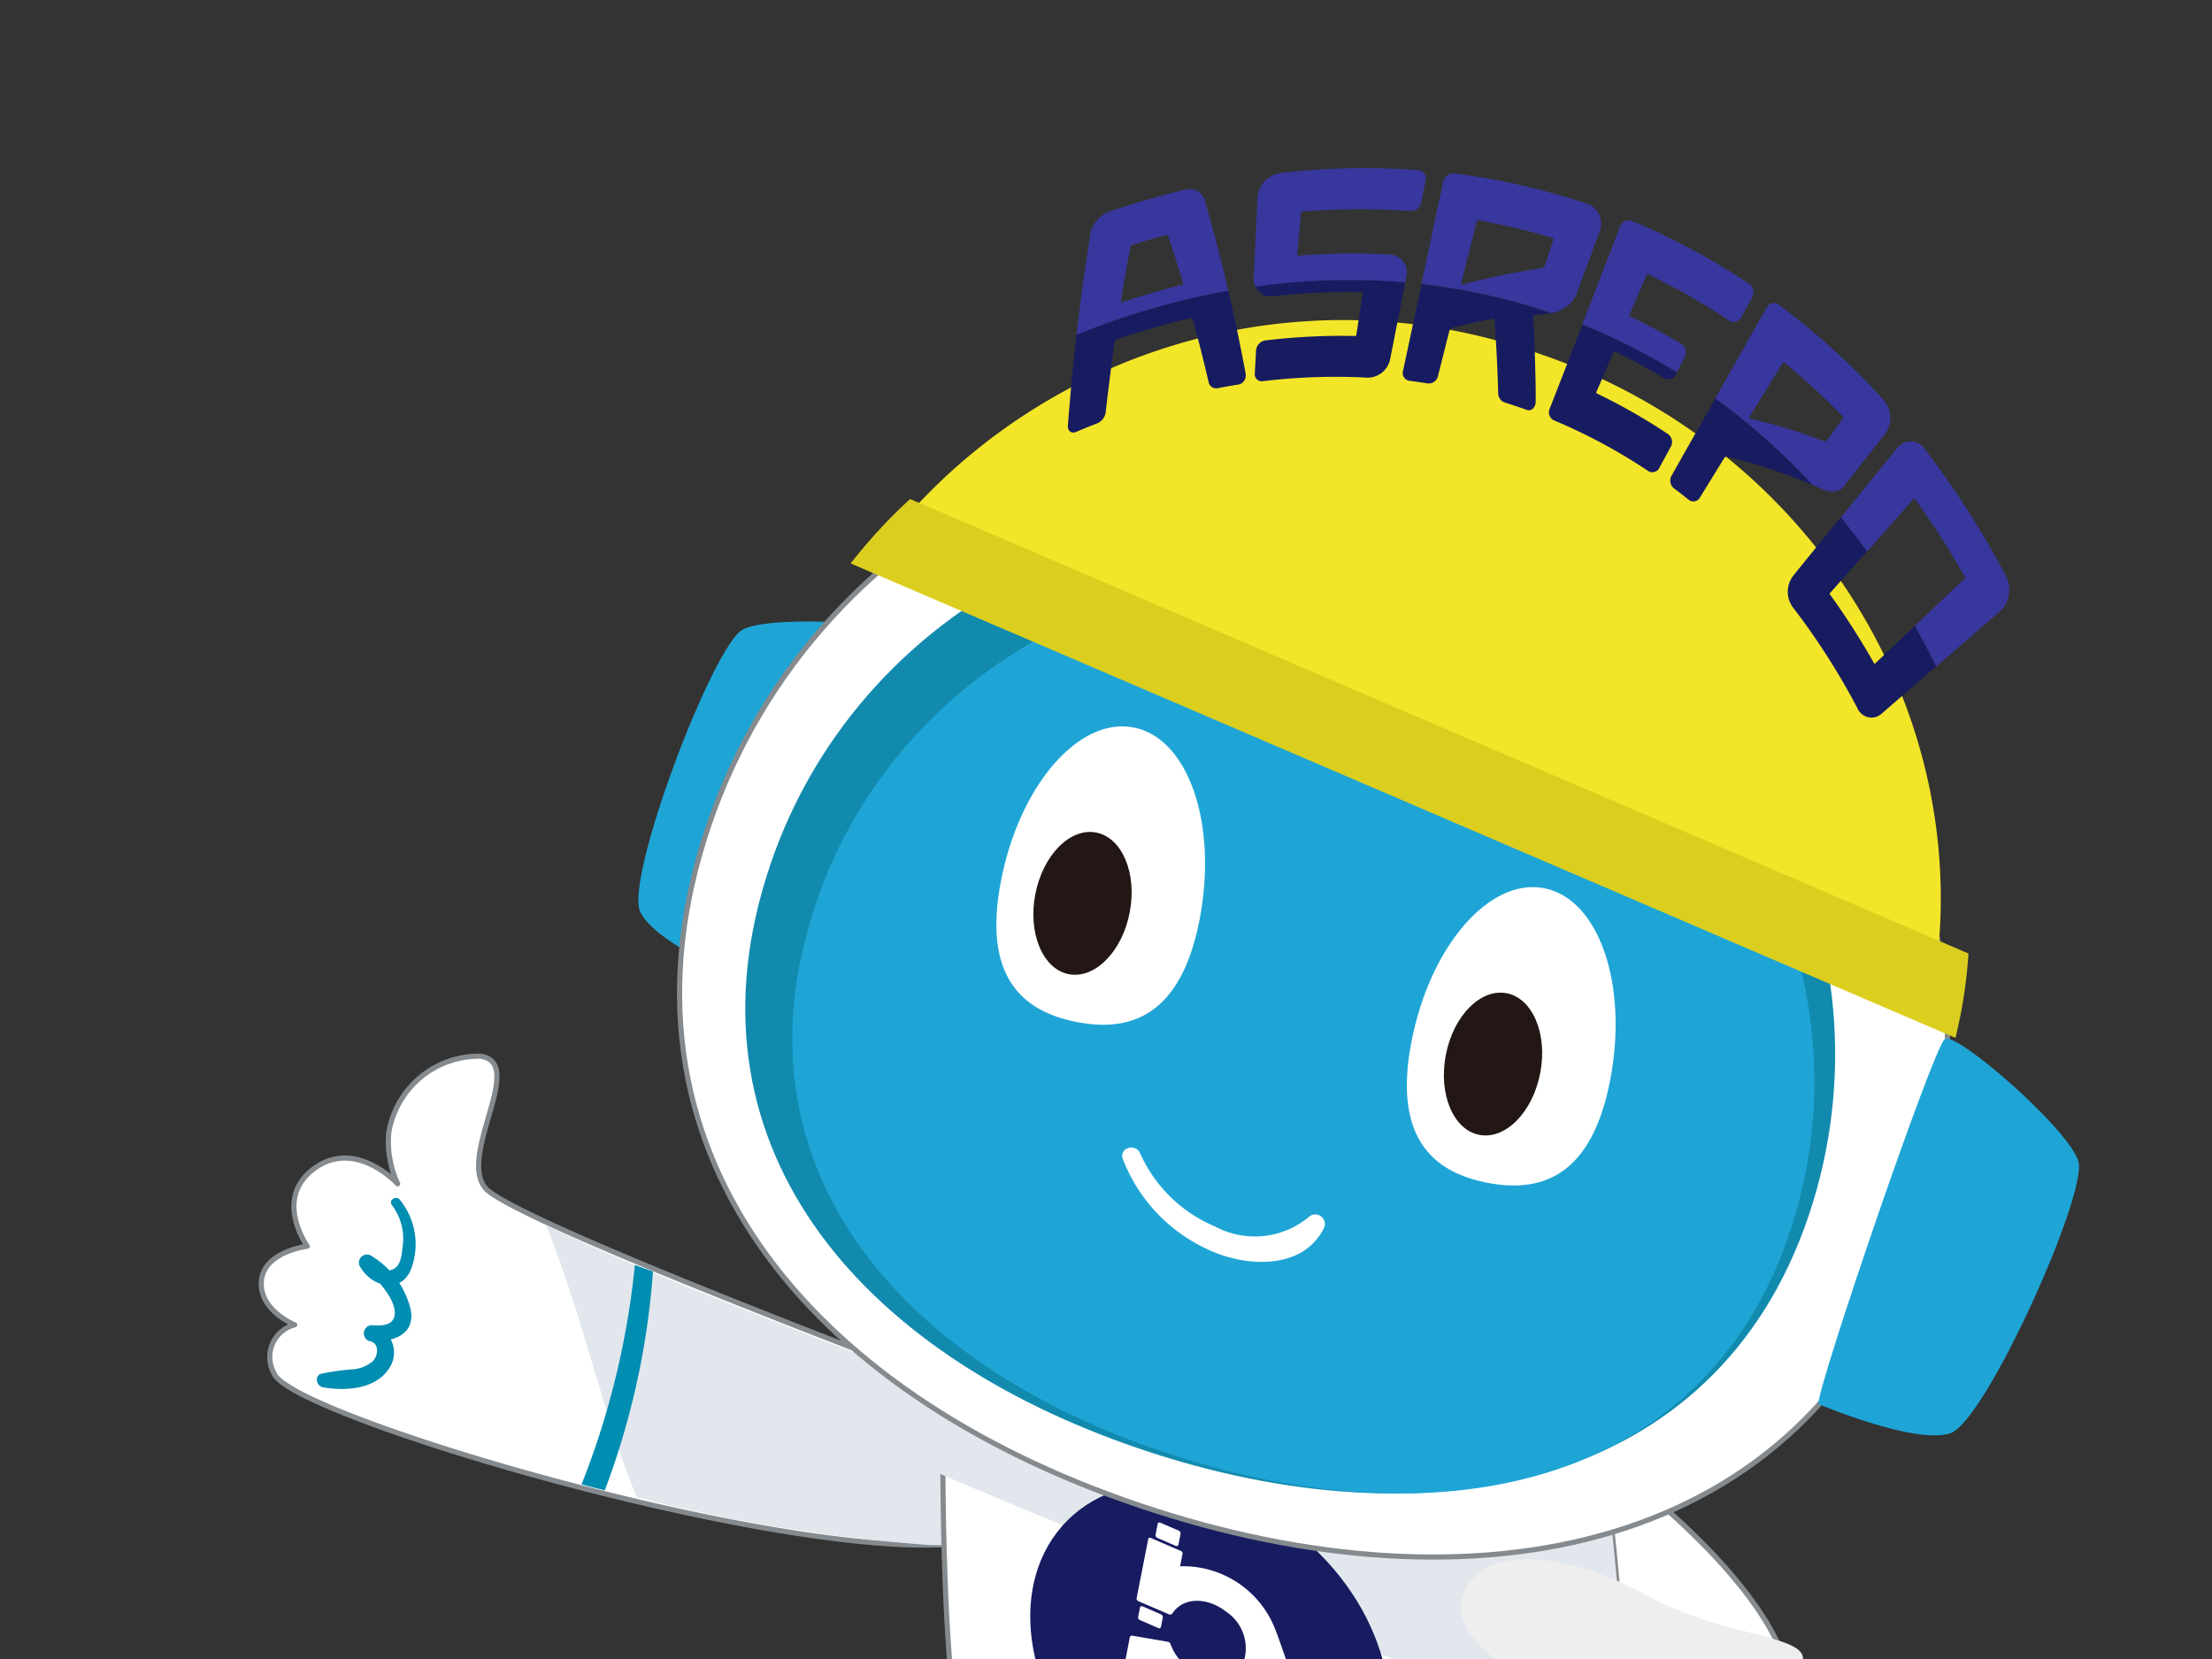 <svg id="グループ_15190" data-name="グループ 15190" xmlns="http://www.w3.org/2000/svg" xmlns:xlink="http://www.w3.org/1999/xlink" width="129" height="96.75" viewBox="0 0 129 96.75">
  <rect x="0" y="0" width="129" height="96.75" fill="#333333" stroke="none"/>
  <defs>
    <clipPath id="clip-path">
      <rect id="長方形_23706" data-name="長方形 23706" width="129" height="96.75" fill="none"/>
    </clipPath>
  </defs>
  <g id="グループ_15189" data-name="グループ 15189" clip-path="url(#clip-path)">
    <g id="グループ_15189-2" data-name="グループ 15189" transform="translate(15.237 9.806)">
      <g id="グループ_15146" data-name="グループ 15146">
        <path id="パス_70123" data-name="パス 70123" d="M701.594,394.232s11.2,8.168,10.241,14.072.077,1.473.077,1.473l-14.173-3.755S694.221,394.965,701.594,394.232Z" transform="translate(-622.68 -318.5)" fill="#fff" stroke="#858b8e" stroke-linejoin="round" stroke-width="0.3"/>
        <path id="パス_70124" data-name="パス 70124" d="M669.559,383.243c.928-1.018,9.975-19.449,9.848-20.251s-8.8-1.415-10.535-.479-6.9,14.532-5.967,16.473,6.655,4.257,6.655,4.257" transform="translate(-640.8 -335.602)" fill="#1ea5d6"/>
        <path id="パス_70125" data-name="パス 70125" d="M689.788,398.223s-26.759-10-28.31-11.961,2.43-7.315-.274-7.666a5.329,5.329,0,0,0-5.338,4.456,5.846,5.846,0,0,0,.519,2.986s-2.435-2.66-4.854-.9-.417,4.542-.417,4.542-2.529.3-2.677,2.02,1.942,2.559,1.942,2.559a1.939,1.939,0,0,0-1.392,2.363,1.968,1.968,0,0,0,.191.475c.856,2.337,26.822,10.137,38.242,10.008S689.788,398.223,689.788,398.223Z" transform="translate(-648.43 -326.806)" fill="#fff"/>
        <path id="パス_70126" data-name="パス 70126" d="M689.788,398.223s-26.759-10-28.31-11.961,2.43-7.315-.274-7.666a5.329,5.329,0,0,0-5.338,4.456,5.846,5.846,0,0,0,.519,2.986s-2.435-2.66-4.854-.9-.417,4.542-.417,4.542-2.529.3-2.677,2.02,1.942,2.559,1.942,2.559a1.939,1.939,0,0,0-1.392,2.363,1.968,1.968,0,0,0,.191.475c.856,2.337,26.822,10.137,38.242,10.008S689.788,398.223,689.788,398.223Z" transform="translate(-648.43 -326.806)" fill="#fff" stroke="#858a8e" stroke-linejoin="round" stroke-width="0.3"/>
        <path id="パス_70127" data-name="パス 70127" d="M683.4,394.776s-18.23-6.754-24.136-9.759c1.963,4.673,3.609,11.913,5.315,15.89a96.621,96.621,0,0,0,17.077,2.787C693.07,403.954,683.4,394.776,683.4,394.776Z" transform="translate(-642.674 -323.395)" fill="#e1e7ec"/>
        <path id="パス_70128" data-name="パス 70128" d="M654.934,384.425a3.256,3.256,0,0,1,.6,2.522c-.043.421-.1.977-.513,1.193-.525.279-.934-.254-1.187-.672l-.654.658a4.424,4.424,0,0,1,1.493,1.452,2.56,2.56,0,0,1,.413.948c.093.88-.609.939-1.288.893a.475.475,0,0,0-.13.939c.567.138.438.888.127,1.174a2.085,2.085,0,0,1-1.055.452,14.221,14.221,0,0,0-1.937.263c-.421.127-.274.724.1.793,1.278.221,3,.133,3.814-1.038a1.64,1.64,0,0,0-.92-2.582l-.129.939c1.234.069,2.678-.352,2.343-1.891a5.048,5.048,0,0,0-2.266-3.084.47.47,0,0,0-.654.658c.674,1.144,2.34,1.573,2.946.123a4.113,4.113,0,0,0-.662-4.079c-.239-.254-.672.061-.438.34Z" transform="translate(-647.307 -323.94)" fill="#008db2"/>
        <path id="パス_70129" data-name="パス 70129" d="M660.627,399.345q.673.177,1.355.349a45.372,45.372,0,0,0,2.81-12.766l-1.054-.38A47.5,47.5,0,0,1,660.627,399.345Z" transform="translate(-641.95 -322.582)" fill="#008db2"/>
        <g id="グループ_15144" data-name="グループ 15144" transform="translate(32.244 53.904)">
          <g id="グループ_15142" data-name="グループ 15142" transform="translate(0 41.796)">
            <path id="パス_70130" data-name="パス 70130" d="M703.29,411.532q.675.3,1.349.606Q703.966,411.828,703.29,411.532Z" transform="translate(-651.529 -405.009)" fill="#fff"/>
            <path id="パス_70131" data-name="パス 70131" d="M700.157,419.109c-.6-.127-1.207-.271-1.83-.444C698.947,418.833,699.564,418.985,700.157,419.109Z" transform="translate(-654.165 -401.219)" fill="#fff"/>
            <path id="パス_70132" data-name="パス 70132" d="M713.376,416.38c-.608-1.314-3.537-2.963-6.69-4.421a20.993,20.993,0,0,1-.677,2,22.091,22.091,0,0,1-6.382,8.745c4.892,1.021,8.765.775,9.094,1.654.453,1.219-1.253,5.1.571,3.885S714.8,419.456,713.376,416.38Z" transform="translate(-653.474 -404.782)" fill="#00afe1" stroke="#858a8e" stroke-miterlimit="10.004" stroke-width="0.253"/>
            <path id="パス_70133" data-name="パス 70133" d="M698.281,418.655l.069.017-.068-.018Z" transform="translate(-654.19 -401.226)" fill="#008db2"/>
            <path id="パス_70134" data-name="パス 70134" d="M699.68,418.991h0l-.158-.032A1.365,1.365,0,0,1,699.68,418.991Z" transform="translate(-653.53 -401.063)" fill="#008db2"/>
            <path id="パス_70135" data-name="パス 70135" d="M703.206,411.495h0l.129.057Z" transform="translate(-651.573 -405.028)" fill="#008db2"/>
            <path id="パス_70136" data-name="パス 70136" d="M704.275,411.975l-.1-.047.1.049Z" transform="translate(-651.06 -404.798)" fill="#008db2"/>
            <path id="パス_70137" data-name="パス 70137" d="M707.4,412.206l-.1-.047q-.671-.31-1.349-.606l-.129-.057a21.449,21.449,0,0,1-7.539,10.959l.069.018c.623.17,1.228.312,1.83.444l.158.031a22.115,22.115,0,0,0,6.382-8.745A20.83,20.83,0,0,0,707.4,412.206Z" transform="translate(-654.189 -405.028)" fill="#008db2" stroke="#858a8e" stroke-miterlimit="10.004" stroke-width="0.267"/>
            <path id="パス_70138" data-name="パス 70138" d="M675.213,413.9c-.352.129-.7.253-1.057.377Q674.682,414.1,675.213,413.9Z" transform="translate(-667.006 -403.751)" fill="#fff"/>
            <path id="パス_70139" data-name="パス 70139" d="M674,414.23l.239-.086Z" transform="translate(-667.089 -403.621)" fill="#008db2"/>
            <path id="パス_70140" data-name="パス 70140" d="M674.892,413.889h0l-.046.017Z" transform="translate(-666.64 -403.757)" fill="#008db2"/>
            <path id="パス_70141" data-name="パス 70141" d="M669.591,407.655l.335-.165Z" transform="translate(-669.432 -407.156)" fill="#008db2"/>
            <path id="パス_70142" data-name="パス 70142" d="M670.68,407.272l-.7.338-.335.165-.156.077a24.35,24.35,0,0,1,6.911,10.031l.237-.084c.354-.124.7-.25,1.056-.377l.048-.017A23.449,23.449,0,0,0,670.68,407.272Z" transform="translate(-669.487 -407.272)" fill="#008db2" stroke="#858a8e" stroke-miterlimit="10.004" stroke-width="0.267"/>
          </g>
          <path id="パス_70143" data-name="パス 70143" d="M716.355,426.371c1.253-6.542-.871-33.253-4.161-36.839-3.383-3.692-35-9.555-35-9.555.251,1.568-1.325,26.045.58,38.181-2.38,1.2-5.229,2.632-7.97,3.954l.7-.338a23.438,23.438,0,0,1,7.061,10.129c4.246-1.534,8.5-3.271,11.431-4.654a111.052,111.052,0,0,0,12.172,1.844,17.649,17.649,0,0,0,8.367,8.731,27.523,27.523,0,0,0,3.874,1.374,21.474,21.474,0,0,0,7.537-10.961C719.283,427.515,717.654,426.86,716.355,426.371Z" transform="translate(-669.317 -379.977)" fill="#fff" stroke="#858a8e" stroke-linejoin="round" stroke-width="0.3"/>
          <path id="パス_70144" data-name="パス 70144" d="M709.957,389.532c-3.384-3.692-35-9.555-35-9.555.162,1.006-.994,11.526-.934,22.078,12.315,5.249,28.929,11.913,40.438,16.322C714.237,407.938,712.424,392.224,709.957,389.532Z" transform="translate(-667.078 -379.977)" fill="#e1e7ec"/>
          <g id="グループ_15143" data-name="グループ 15143" transform="translate(8.386 18.581)">
            <ellipse id="楕円形_29560" data-name="楕円形 29560" cx="9.028" cy="11.756" rx="9.028" ry="11.756" transform="matrix(0.707, -0.707, 0.707, 0.707, 0, 12.762)" fill="#171c61"/>
            <g id="グループ_13302" data-name="グループ 13302" transform="translate(8.874 6.499)">
              <g id="グループ_13301" data-name="グループ 13301">
                <g id="グループ_13300" data-name="グループ 13300">
                  <path id="長方形_23411" data-name="長方形 23411" d="M682.489,397.07l.124-.632a.111.111,0,0,1,.164-.069l1.055.458a.184.184,0,0,1,.115.188l-.124.632a.112.112,0,0,1-.165.069l-1.055-.458A.182.182,0,0,1,682.489,397.07Z" transform="translate(-679.84 -396.356)" fill="#fff"/>
                  <path id="長方形_23412" data-name="長方形 23412" d="M681.825,400.168l.109-.544c.014-.072.087-.1.164-.067l1.052.458a.184.184,0,0,1,.115.188l-.107.544a.109.109,0,0,1-.164.067l-1.054-.458A.18.18,0,0,1,681.825,400.168Z" transform="translate(-680.193 -394.662)" fill="#fff"/>
                  <path id="パス_52870" data-name="パス 52870" d="M693.415,410.858l-2.915-8.3a.122.122,0,0,0-.026-.047,5.769,5.769,0,0,0-5.536-3.914l-.1.009.144-.735a.153.153,0,0,0-.1-.164l-1.755-.761c-.067-.029-.133,0-.144.058l-.681,3.464a.162.162,0,0,0,.1.164h0l.021.012h0l1.735.741h0l.018.011a.175.175,0,0,0,.228-.063c.6-.919,1.984-.963,3.1-.1a2.57,2.57,0,0,1,.928,3.234c-.6.919-1.986.962-3.1.095a3.207,3.207,0,0,1-1.055-1.435.2.2,0,0,0-.144-.124l-2.081-.357a.124.124,0,0,0-.146.095l-1.145,5.964a.113.113,0,0,0,.066.122.1.1,0,0,0,.037.012l1.85.314a.124.124,0,0,0,.147-.093l.718-3.749c1.8,1.975,4.516,2.5,6.082,1.168.063-.054.122-.107.181-.167l1.468,4.183a.248.248,0,0,0,.17.144l1.85.315a.066.066,0,0,0,.084-.04.057.057,0,0,0,0-.028A.064.064,0,0,0,693.415,410.858Z" transform="translate(-680.759 -396.047)" fill="#fff"/>
                </g>
              </g>
            </g>
          </g>
        </g>
        <path id="パス_70145" data-name="パス 70145" d="M666.04,378.149c-6.287,18.64,5.724,33.036,25.183,39.6s39,2.8,45.281-15.833-4.389-39.072-23.846-45.636-40.32,3.223-46.623,21.863" transform="translate(-639.967 -339.747)" fill="#fff"/>
        <path id="パス_70146" data-name="パス 70146" d="M666.04,378.149c-6.287,18.64,5.724,33.036,25.183,39.6s39,2.8,45.281-15.833-4.389-39.072-23.846-45.636S672.33,359.506,666.04,378.149Z" transform="translate(-639.967 -339.747)" fill="none" stroke="#858a8e" stroke-linejoin="round" stroke-width="0.3"/>
        <path id="パス_70147" data-name="パス 70147" d="M668.307,378.467c-5.406,16.022,4.926,28.4,21.644,34.039s33.516,2.415,38.922-13.607-3.773-33.585-20.5-39.227-34.665,2.776-40.069,18.795" transform="translate(-638.637 -337.792)" fill="#128aae"/>
        <path id="パス_70148" data-name="パス 70148" d="M670.009,379.515c-5.069,15.028,4.614,26.632,20.3,31.921s31.436,2.266,36.5-12.763-3.537-31.5-19.222-36.79-32.513,2.6-37.584,17.626" transform="translate(-637.686 -336.561)" fill="#1ea5d6"/>
        <path id="パス_70149" data-name="パス 70149" d="M707.728,399.231c.063-1.377,6.718-20.8,7.378-21.277s7.223,5.231,7.79,7.12-5.41,15.149-7.447,15.861-7.715-1.7-7.715-1.7" transform="translate(-616.927 -327.163)" fill="#1ea5d6"/>
        <path id="パス_70150" data-name="パス 70150" d="M682.271,382.427a8.3,8.3,0,0,0,4.338,4.24,4.928,4.928,0,0,0,5.47-.524.559.559,0,0,1,.908.623c-1.222,2.455-4.493,2.279-6.626,1.318a9.609,9.609,0,0,1-5.108-5.343c-.233-.654.767-.949,1.017-.311" transform="translate(-631.011 -324.958)" fill="#fff"/>
        <path id="パス_70151" data-name="パス 70151" d="M676.692,375.059c-1.07,5.565,1.228,7.6,4.428,8.22s6.091-.426,7.16-5.99-.652-10.575-3.854-11.192-6.664,3.4-7.734,8.963" transform="translate(-633.557 -333.48)" fill="#fff"/>
        <path id="パス_70152" data-name="パス 70152" d="M677.948,373.69c-.438,2.282.439,4.369,1.958,4.661s3.11-1.322,3.548-3.6-.436-4.367-1.958-4.661-3.109,1.322-3.548,3.6" transform="translate(-632.808 -331.344)" fill="#221714"/>
        <path id="パス_70153" data-name="パス 70153" d="M692.325,381.18c-1.07,5.566,1.228,7.6,4.43,8.22s6.091-.424,7.162-5.989-.655-10.575-3.856-11.192-6.664,3.4-7.734,8.963" transform="translate(-625.251 -330.228)" fill="#fff"/>
        <path id="パス_70154" data-name="パス 70154" d="M693.582,379.811c-.439,2.282.436,4.369,1.958,4.66s3.108-1.322,3.548-3.6-.438-4.367-1.958-4.66-3.11,1.318-3.548,3.6" transform="translate(-624.502 -328.093)" fill="#221714"/>
        <path id="パス_70155" data-name="パス 70155" d="M671.888,364.12a34.044,34.044,0,0,1,37.96-11.812c17.2,5.5,27.188,22.776,23.188,39.346-13.4-6.026-45.342-20.419-61.148-27.534" transform="translate(-635.968 -341.702)" fill="#f3e528"/>
        <path id="パス_70156" data-name="パス 70156" d="M674.342,357.376c16.172,6.943,46.917,20.147,61.724,26.506a28.375,28.375,0,0,1-.758,4.92c-14.115-6.061-47.773-20.524-64.431-27.669a30.839,30.839,0,0,1,3.465-3.758" transform="translate(-636.505 -338.08)" fill="#dbce1e"/>
        <g id="グループ_15145" data-name="グループ 15145" transform="translate(47.036)">
          <path id="パス_70157" data-name="パス 70157" d="M687.347,349.984a38.614,38.614,0,0,1,5.17-.236.056.056,0,0,1,.055.043l-.386,2.47a.064.064,0,0,1-.066.041,36.933,36.933,0,0,0-5.252.262.64.64,0,0,0-.525.585l-.072,1.331a.409.409,0,0,0,.349.461.389.389,0,0,0,.095,0,35.2,35.2,0,0,1,6.156-.207,1.349,1.349,0,0,0,1.3-1.119q.436-2.223.874-4.447a38.818,38.818,0,0,0-8.751.247A.989.989,0,0,0,687.347,349.984Z" transform="translate(-675.365 -342.514)" fill="#171c61"/>
          <path id="パス_70158" data-name="パス 70158" d="M694.169,349.807a39.813,39.813,0,0,0-5.338.07c-.038,0-.064-.017-.061-.034l.219-2.491a.075.075,0,0,1,.074-.046,41.082,41.082,0,0,1,6.29-.028.621.621,0,0,0,.646-.484l.262-1.335a.479.479,0,0,0-.377-.563.68.68,0,0,0-.081-.009,42.876,42.876,0,0,0-7.943.162,1.575,1.575,0,0,0-1.407,1.364q-.113,2.4-.228,4.8a1.044,1.044,0,0,0,.089.472,38.638,38.638,0,0,1,8.751-.247l.07-.349a1.04,1.04,0,0,0-.772-1.253A1.028,1.028,0,0,0,694.169,349.807Z" transform="translate(-675.388 -344.775)" fill="#37379d"/>
          <path id="パス_70159" data-name="パス 70159" d="M713.972,364.409q-1.162,1.107-2.32,2.2c-.009.017-.041.006-.06-.032a42.816,42.816,0,0,0-2.557-3.991.077.077,0,0,1-.009-.083l2.164-2.448q-.744-1.029-1.533-1.992-1.387,1.709-2.773,3.422a1.533,1.533,0,0,0-.043,1.808,41.245,41.245,0,0,1,3.781,5.9.889.889,0,0,0,1.153.5.91.91,0,0,0,.26-.159q1.6-1.39,3.194-2.769Q714.63,365.562,713.972,364.409Z" transform="translate(-664.58 -337.714)" fill="#171c61"/>
          <path id="パス_70160" data-name="パス 70160" d="M712.845,358.519c.009-.017.046-.006.069.029a48.478,48.478,0,0,1,2.9,4.531.093.093,0,0,1,.009.092q-1.468,1.383-2.922,2.773.65,1.153,1.251,2.364L717.978,365a1.787,1.787,0,0,0,.181-2.072,50.972,50.972,0,0,0-4.635-7.241.994.994,0,0,0-1.352-.378,1.014,1.014,0,0,0-.26.211q-1.658,2.047-3.321,4.1.79.962,1.534,1.992Q711.482,360.058,712.845,358.519Z" transform="translate(-663.505 -339.247)" fill="#37379d"/>
          <path id="パス_70161" data-name="パス 70161" d="M697.519,355.63a.518.518,0,0,0,.222.677,32.636,32.636,0,0,1,5.534,2.974.45.45,0,0,0,.616-.161.4.4,0,0,0,.026-.051l.654-1.2a.569.569,0,0,0-.138-.74,34.41,34.41,0,0,0-4.168-2.381.056.056,0,0,1-.035-.063l1.018-2.361a.052.052,0,0,1,.069-.012q1.477.707,2.891,1.554a.475.475,0,0,0,.648-.178l.023-.041.066-.121a35.738,35.738,0,0,0-5.519-2.795Z" transform="translate(-669.413 -341.609)" fill="#171c61"/>
          <path id="パス_70162" data-name="パス 70162" d="M704.525,353.971q-1.465-.877-3-1.612c-.032-.017-.049-.047-.04-.066q.51-1.185,1.02-2.369a.053.053,0,0,1,.074-.011,38.771,38.771,0,0,1,4.715,2.692.482.482,0,0,0,.672-.115.464.464,0,0,0,.034-.054c.222-.4.441-.795.654-1.2a.612.612,0,0,0-.208-.786,40.1,40.1,0,0,0-6.782-3.646.535.535,0,0,0-.7.277l-.008.018-2.217,5.733a35.813,35.813,0,0,1,5.519,2.795c.155-.3.308-.606.464-.91A.581.581,0,0,0,704.525,353.971Z" transform="translate(-668.738 -343.718)" fill="#37379d"/>
          <path id="パス_70163" data-name="パス 70163" d="M685.8,345.613q-2.207.528-4.429,1.283a1.775,1.775,0,0,0-1.075,1.234q-.478,2.988-.822,5.951a44.992,44.992,0,0,1,8.861-2.573q-.618-2.658-1.372-5.268a.909.909,0,0,0-1.113-.643Zm-3.745,6.58q.255-1.61.565-3.231a.222.222,0,0,1,.124-.133q.976-.308,1.948-.567a.117.117,0,0,1,.132.061q.469,1.394.893,2.813-1.826.45-3.658,1.06Z" transform="translate(-678.971 -344.354)" fill="#37379d"/>
          <path id="パス_70164" data-name="パス 70164" d="M679.152,357.306a.388.388,0,0,0,.127.348.349.349,0,0,0,.355.021q.625-.267,1.248-.507a.83.83,0,0,0,.473-.637q.234-2.047.525-4.107a.221.221,0,0,1,.11-.133,43.657,43.657,0,0,1,4.327-1.253.113.113,0,0,1,.119.066q.494,1.828.925,3.68a.447.447,0,0,0,.51.346c.41-.08.821-.153,1.233-.217a.49.49,0,0,0,.329-.224.571.571,0,0,0,.086-.41q-.453-2.435-1.011-4.834a44.952,44.952,0,0,0-8.86,2.572Q679.353,354.676,679.152,357.306Z" transform="translate(-679.147 -342.294)" fill="#171c61"/>
          <path id="パス_70165" data-name="パス 70165" d="M702.186,358.016a.59.59,0,0,0,.093.753c.308.23.617.466.914.706a.437.437,0,0,0,.64-.17q.708-1.148,1.413-2.294a.175.175,0,0,1,.187-.07,32.305,32.305,0,0,1,4.957,1.654,38.622,38.622,0,0,0-5.672-5.05Q703.453,355.773,702.186,358.016Z" transform="translate(-666.958 -340.115)" fill="#171c61"/>
          <path id="パス_70166" data-name="パス 70166" d="M711.305,360.6l2.45-3.121a1.588,1.588,0,0,0-.173-1.96,43.1,43.1,0,0,0-6.056-5.5.48.48,0,0,0-.672.075.475.475,0,0,0-.047.073q-1.5,2.648-3,5.3a38.694,38.694,0,0,1,5.672,5.049l.325.141C710.043,360.782,710.841,361.19,711.305,360.6Zm-.986-2.684a.172.172,0,0,1-.2.041,34,34,0,0,0-4.366-1.328q1-1.619,2-3.24a.05.05,0,0,1,.069-.018l.009.006a42.11,42.11,0,0,1,3.415,3.154.078.078,0,0,1,.006.093c-.311.432-.62.864-.931,1.291Z" transform="translate(-666.046 -342.045)" fill="#37379d"/>
          <path id="パス_70167" data-name="パス 70167" d="M691.924,354.233a.461.461,0,0,0,.294.58l.042.011q.565.074,1.127.162a.559.559,0,0,0,.577-.459q.333-1.318.665-2.638a.239.239,0,0,1,.162-.149c.853-.228,2.206-.507,2.344-.522.038,0,.078-.009.112-.017q.165,2.166.222,4.338a.577.577,0,0,0,.354.545q.664.209,1.32.443a.341.341,0,0,0,.348-.074.534.534,0,0,0,.164-.392c.028-1.349-.127-4.888-.144-5.044.32-.043.643-.083.965-.118a.621.621,0,0,0,.106-.012A36.18,36.18,0,0,0,693,349.194Q692.463,351.711,691.924,354.233Z" transform="translate(-672.371 -342.427)" fill="#171c61"/>
          <path id="パス_70168" data-name="パス 70168" d="M701.633,352.089q.7-1.89,1.39-3.773a1.226,1.226,0,0,0-.741-1.566l-.04-.014a40.018,40.018,0,0,0-7.693-1.758.613.613,0,0,0-.663.473l-1.273,5.969a35.987,35.987,0,0,1,7.577,1.694A1.918,1.918,0,0,0,701.633,352.089Zm-1.836-1.718a.225.225,0,0,1-.181.133,41.709,41.709,0,0,0-4.709.983q.471-1.863.94-3.727a.066.066,0,0,1,.073-.051,38.468,38.468,0,0,1,4.349,1.038.056.056,0,0,1,.04.069l0,0q-.246.774-.5,1.548Z" transform="translate(-671.992 -344.669)" fill="#37379d"/>
        </g>
        <path id="パス_70169" data-name="パス 70169" d="M713.947,403.955c-1.011,1.822-5.156,5.386-12.772,2.38-4.81-1.9-8.96-4.966-6.14-7.669,1.5-1.445,5.5-1.266,10.018,1.24S714.954,402.139,713.947,403.955Z" transform="translate(-624.158 -316.628)" fill="#eeeeef"/>
      </g>
    </g>
  </g>
</svg>
